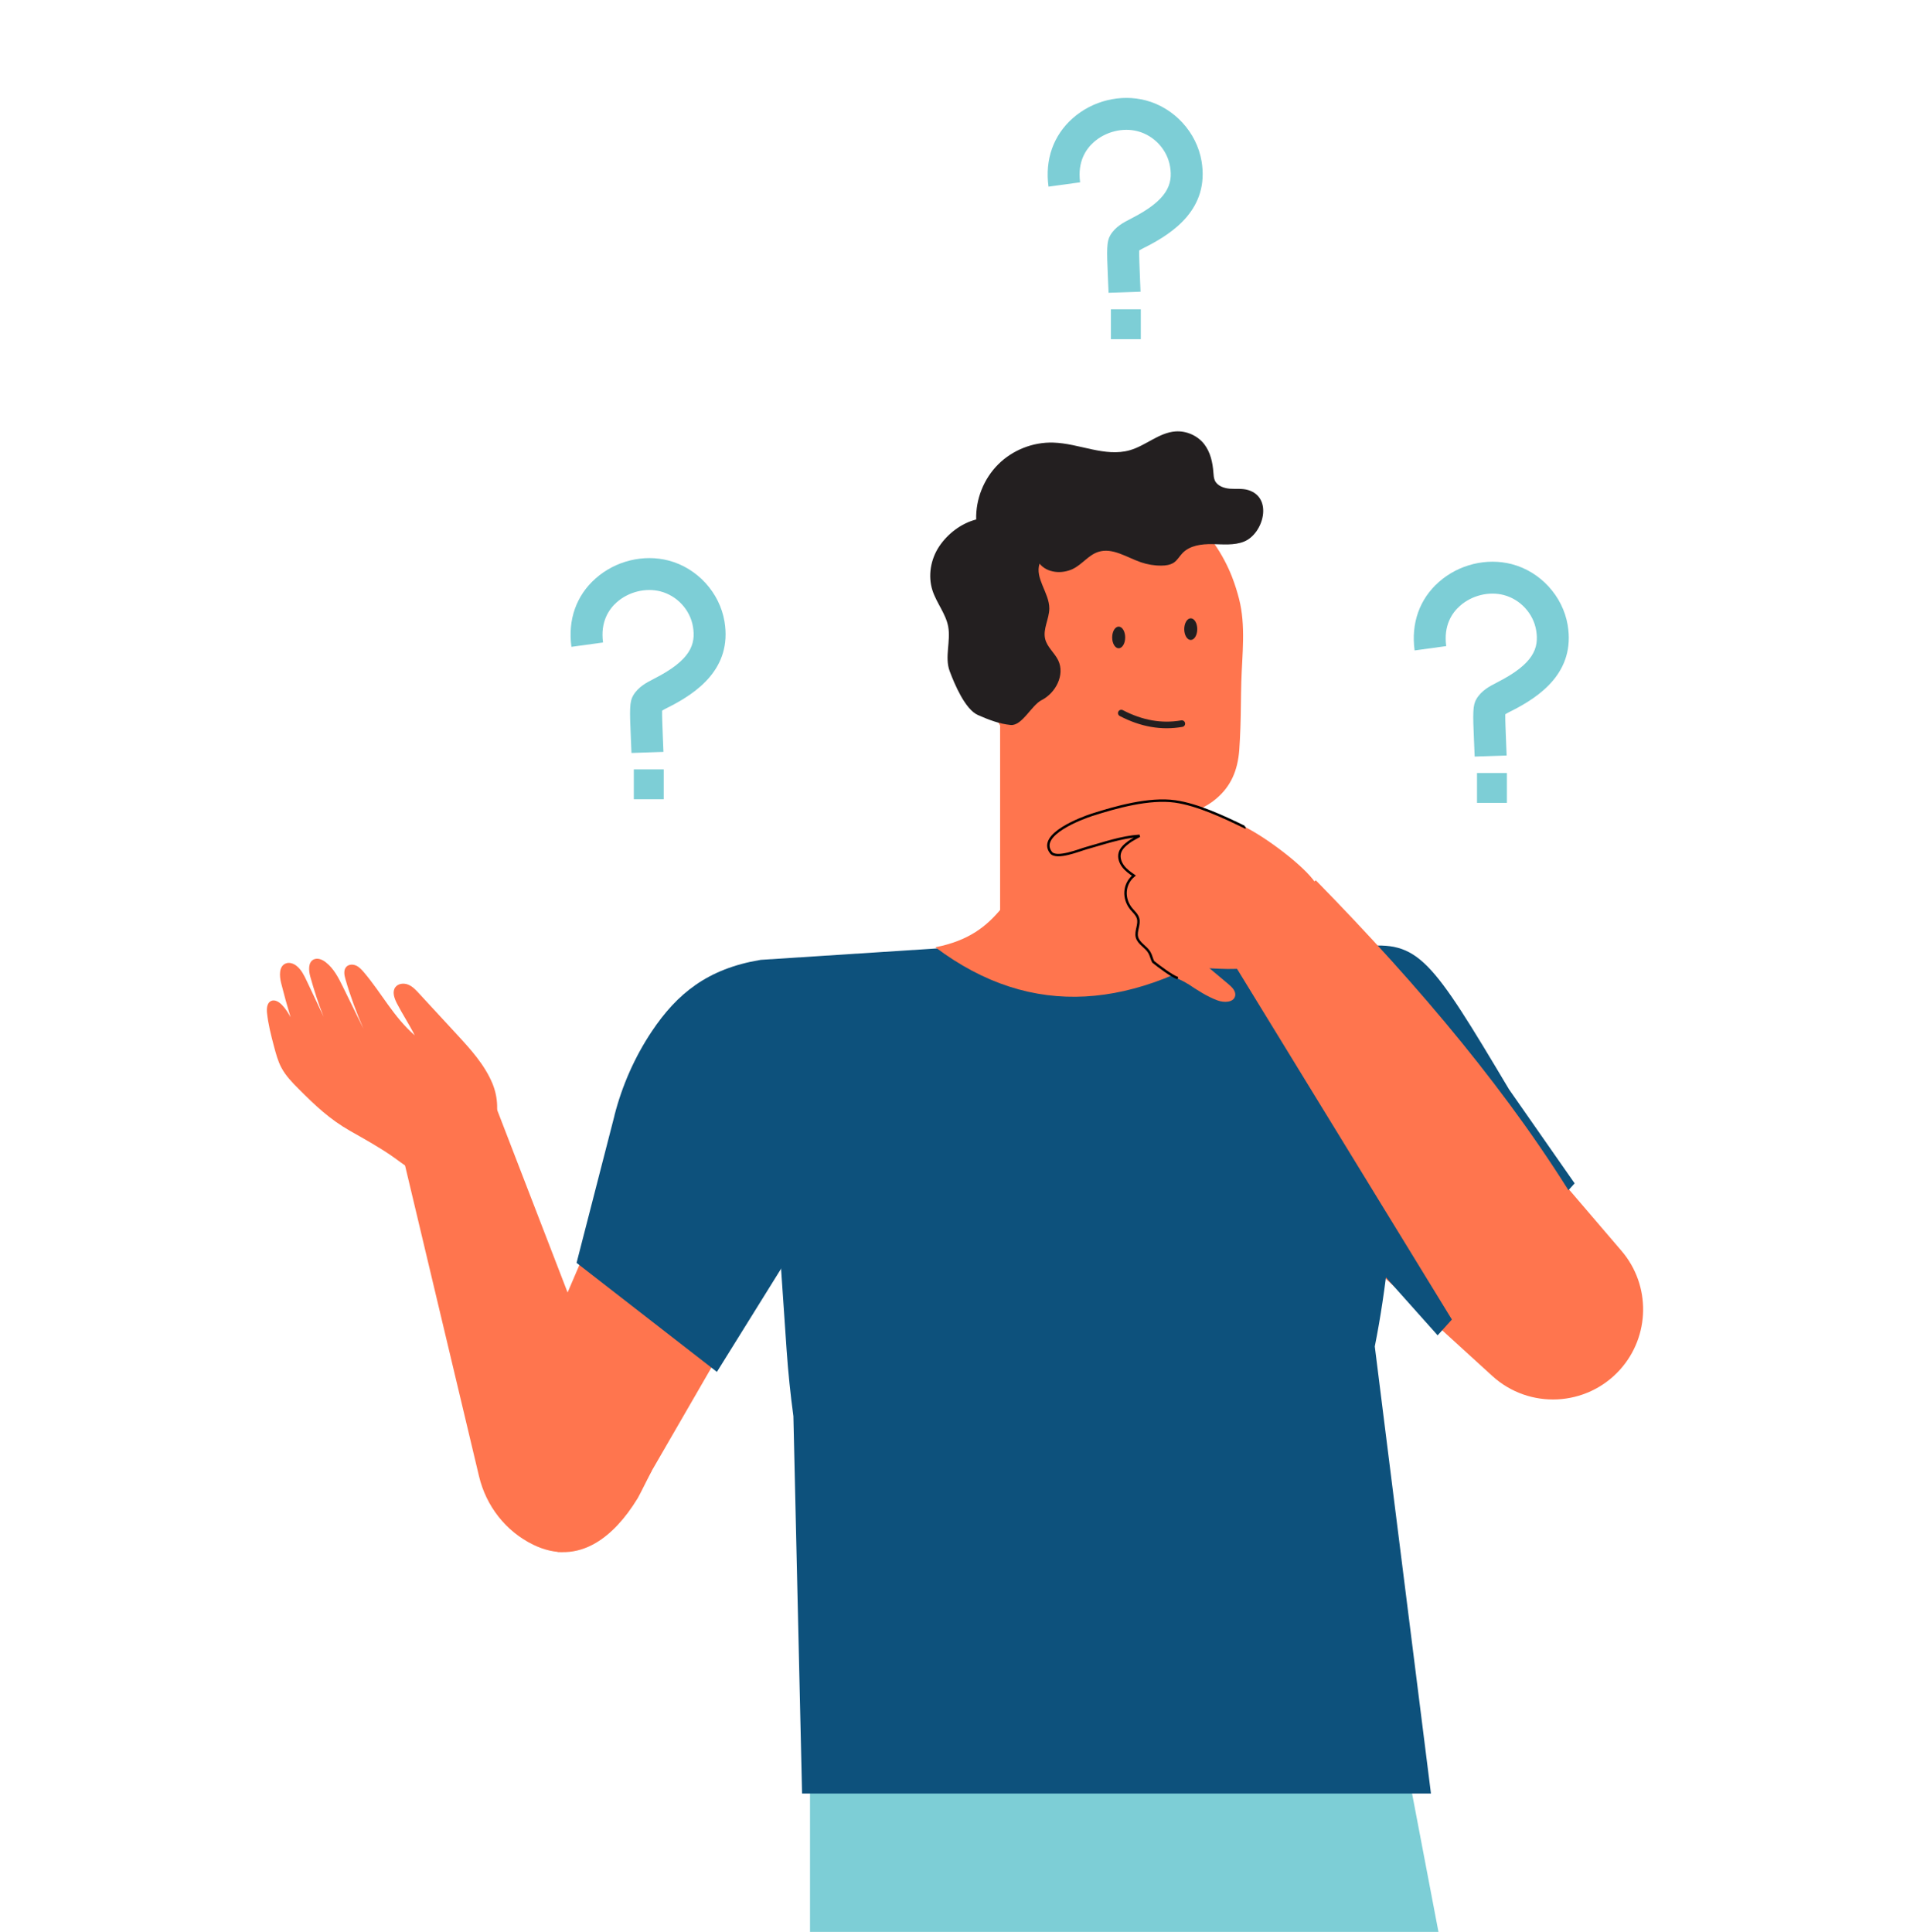 <?xml version="1.0" encoding="UTF-8"?>
<svg xmlns="http://www.w3.org/2000/svg" width="780" height="789" viewBox="0 0 780 789" fill="none">
  <g clip-path="url(#clip0_207_7276)">
    <path d="M587.432 789H330.791V724.94C331.16 719.743 571.943 707.764 571.943 707.764L587.432 789Z" fill="#7DCED6"></path>
    <path d="M201.788 460.186C203.558 454.583 203.521 448.428 201.124 442.567C197.915 434.827 192.162 428.524 186.483 422.369C181.357 416.803 176.23 411.238 171.104 405.709C169.814 404.308 168.449 402.834 166.679 402.134C164.909 401.397 162.585 401.655 161.442 403.203C160.077 405.046 160.999 407.626 162.032 409.69C164.319 414.15 167.121 418.351 169.371 422.848C160.668 415.255 155.947 405.746 148.608 397.084C147.686 396.015 146.727 394.946 145.436 394.357C144.146 393.767 142.486 393.804 141.49 394.799C140.2 396.089 140.568 398.227 141.085 399.959C142.966 406.52 145.621 413.781 148.387 420.047C145.658 414.444 142.892 408.879 140.163 403.276C138.319 399.517 136.401 395.647 133.119 393.067C131.717 391.924 129.763 391.076 128.103 391.85C125.743 393.03 126.038 396.421 126.739 398.964C128.288 404.456 130.021 409.948 132.16 415.218C129.874 410.353 127.587 405.488 125.264 400.622C124.194 398.337 123.051 396.015 121.096 394.467C119.842 393.472 118.109 392.882 116.634 393.509C113.868 394.651 114.089 398.558 114.79 401.433C115.97 406.151 117.261 410.795 118.662 415.44C117.703 413.633 116.597 411.938 115.159 410.427C113.979 409.21 112.245 408.105 110.696 408.805C109.037 409.579 108.852 411.827 109.037 413.634C109.516 418.278 110.696 422.811 111.877 427.308C112.688 430.294 113.462 433.353 114.937 436.08C116.708 439.398 119.363 442.125 122.018 444.779C128.657 451.45 134.742 457.2 142.929 461.844C148.645 465.088 154.398 468.258 159.819 471.98C164.761 475.371 170.182 480.421 176.489 480.126C188.511 479.573 198.432 470.911 201.788 460.186Z" fill="#FF754E"></path>
    <path d="M314.416 517.206L259.577 612.08L257.438 615.802C257.438 615.802 257.438 615.839 257.401 615.876C246.08 628.371 236.897 633.937 227.751 633.826L199.317 603.786L229.336 533.608L240.953 506.48C252.054 478.505 267.986 463.319 287.568 457.532L314.453 517.206H314.416Z" fill="#FF754E"></path>
    <path d="M568.034 398.706C589.165 403.129 603.253 425.207 620.439 462.066L662.186 510.866C674.208 524.909 673.913 545.661 661.559 559.409C647.877 574.558 624.496 575.7 609.412 561.952L538.125 496.934L568.071 398.743L568.034 398.706Z" fill="#FF754E"></path>
    <path d="M584.371 732.496H327.545L324.005 578.391C322.788 569.434 321.866 560.441 321.239 551.411L310.36 392.035L389.908 386.875L515.555 382.378L569.324 386.875C571.869 446.401 570.91 502.463 561.432 549.899L566.89 593.466L571.242 628.113L584.371 732.533V732.496Z" fill="#0D517C"></path>
    <path d="M250.947 455.578L235.458 515.768L292.768 560.293L346.907 473.234L310.323 392.071C289.044 395.683 276.542 405.709 266.179 421.226C259.171 431.731 254.045 443.378 250.911 455.615L250.947 455.578Z" fill="#0D517C"></path>
    <path d="M556.454 386.543L536.834 489.046L587.1 545.366L643.046 483.296L616.271 444.927C584.371 391.408 579.429 384.11 556.417 386.58L556.454 386.543Z" fill="#0D517C"></path>
    <path d="M506.556 297.124C506.446 300.257 506.298 303.353 506.077 306.449C505.413 314.595 502.758 321.119 496.525 326.316C488.818 332.803 478.233 334.13 468.682 332.877C445.706 329.891 419.706 317.617 408.421 296.35C395.255 271.581 387.474 237.413 408.016 214.119C438.072 179.988 487.896 196.353 503.237 235.865C503.237 235.939 503.311 236.013 503.311 236.086C504.381 238.888 505.266 241.726 506.003 244.601C508.806 255.584 507.257 267.195 506.925 278.437C506.741 284.666 506.778 290.895 506.556 297.124Z" fill="#FF754E"></path>
    <path d="M456.843 264.763C458.31 264.763 459.499 262.783 459.499 260.34C459.499 257.897 458.31 255.917 456.843 255.917C455.377 255.917 454.188 257.897 454.188 260.34C454.188 262.783 455.377 264.763 456.843 264.763Z" fill="#231F20"></path>
    <path d="M486.273 261.371C487.739 261.371 488.928 259.391 488.928 256.948C488.928 254.506 487.739 252.525 486.273 252.525C484.806 252.525 483.617 254.506 483.617 256.948C483.617 259.391 484.806 261.371 486.273 261.371Z" fill="#231F20"></path>
    <path d="M425.422 285.919C431.175 282.934 434.937 275.599 432.171 269.739C430.696 266.642 427.635 264.32 426.824 260.966C425.828 256.875 428.483 252.747 428.52 248.508C428.52 242.132 422.546 236.234 424.537 230.189C427.598 234.023 433.573 234.502 438.035 232.401C441.87 230.595 444.489 226.688 448.509 225.398C454.299 223.518 460.125 227.646 465.915 229.637C468.608 230.558 471.447 231.037 474.287 231C476.057 231 477.938 230.742 479.413 229.747C480.851 228.752 481.7 227.13 482.917 225.877C485.941 222.744 490.735 222.154 495.087 222.228C499.439 222.302 503.975 222.818 508.031 221.196C515.923 218.026 520.017 203.32 509.765 200.15C507.367 199.413 504.823 199.781 502.315 199.597C499.844 199.413 497.078 198.454 496.083 196.169C495.677 195.174 495.603 194.105 495.529 193.036C495.234 188.908 494.312 184.669 491.768 181.389C489.039 177.887 484.502 175.897 480.077 176.192C473.328 176.671 467.944 181.979 461.453 183.858C451.274 186.807 440.69 181.057 430.106 180.762C421.808 180.504 413.473 183.822 407.61 189.682C401.746 195.543 398.427 203.873 398.648 212.166C392.563 213.714 386.994 217.989 383.528 223.186C380.061 228.42 378.881 235.165 380.799 241.136C382.458 246.26 386.22 250.609 387.216 255.88C388.322 261.888 385.704 268.338 387.806 274.051C389.797 279.395 394.149 289.753 399.386 292.038C403.664 293.918 408.089 295.65 412.736 296.092C417.383 296.535 421.218 288.057 425.385 285.919H425.422Z" fill="#231F20"></path>
    <path d="M507.626 382.378C463.703 412.122 421.624 416.693 381.979 386.874C395.772 384.184 402.815 378.25 408.421 371.652V296.424L479.118 326.574V334.499L479.229 352.449L479.303 373.827C487.305 380.019 497.115 382.083 507.626 382.415V382.378Z" fill="#FF754E"></path>
    <path d="M266.105 600.764C265.404 602.054 261.237 610.532 260.499 611.748C260.499 611.748 260.499 611.785 260.462 611.822C255.299 620.299 249.546 626.454 243.387 630.103C235.421 634.821 226.718 635.264 217.756 630.877C206.545 625.422 198.505 615.065 195.629 602.939L166.9 482.227L164.614 472.644L164.54 472.349L160.114 453.773L198.948 442.752L201.898 450.382L232.434 529.517L266.142 600.727L266.105 600.764Z" fill="#FF754E"></path>
    <path d="M482.622 295.539C474.398 296.976 466.174 295.539 457.913 291.227" stroke="#231F20" stroke-width="2.7" stroke-linecap="round" stroke-linejoin="round"></path>
    <path d="M603.696 556.497L499.328 386.137L537.35 359.525C580.13 403.203 617.415 447.691 645.148 493.616C653.925 504.526 657.355 518.754 654.109 532.391C649.241 552.995 632.461 561.104 603.659 556.534L603.696 556.497Z" fill="#FF754E"></path>
    <path d="M485.019 401.765C488.891 404.345 492.837 406.962 497.226 408.584C499.881 409.579 503.864 409.468 504.417 406.704C504.786 404.824 503.163 403.166 501.688 401.949C495.824 397.01 489.924 392.108 484.06 387.169C482.585 385.916 481.036 384.663 479.155 384.22C474.471 383.115 469.124 387.943 471.374 392.698C473.808 397.784 480.63 398.89 484.982 401.802L485.019 401.765Z" fill="#FF754E"></path>
    <path d="M508.179 337.742C499.881 333.688 489.039 328.601 479.893 327.311C469.272 325.837 455.884 329.597 445.853 332.803C442.129 334.02 423.542 340.802 429.184 348.173C431.397 351.085 440.912 347.141 443.604 346.404C450.869 344.377 457.728 341.907 465.362 341.354C463.666 342.35 462.486 342.829 460.937 343.971C459.351 345.151 457.765 346.551 457.286 348.431C456.806 350.311 457.507 352.301 458.687 353.849C459.867 355.397 461.453 356.503 463.039 357.609C458.798 361.111 458.613 367.045 461.969 371.173C463.002 372.426 464.33 373.532 464.772 375.117C465.473 377.586 463.666 380.24 464.293 382.71C464.957 385.363 468.018 386.653 469.382 389.012C470.083 390.192 470.304 391.592 470.931 392.809C474.213 398.964 479.966 395.684 484.908 395.389C493.796 394.873 502.315 396.753 511.277 394.947C524.701 392.256 548.23 376.96 537.092 360.41C532.445 353.518 516.846 341.87 508.179 337.632V337.742Z" fill="#FF754E"></path>
    <path d="M508.179 337.632V337.742C499.881 333.688 489.039 328.601 479.893 327.311C469.272 325.837 455.884 329.597 445.853 332.803C442.129 334.02 423.542 340.802 429.184 348.173C431.397 351.085 440.912 347.141 443.604 346.404C450.869 344.377 457.728 341.907 465.362 341.354C463.666 342.35 462.486 342.829 460.937 343.971C459.351 345.151 457.765 346.551 457.286 348.431C456.806 350.311 457.507 352.301 458.687 353.849C459.867 355.397 461.453 356.503 463.039 357.609C458.798 361.111 458.613 367.045 461.969 371.173C463.002 372.426 464.33 373.532 464.772 375.117C465.473 377.586 463.666 380.24 464.293 382.71C464.957 385.363 468.018 386.653 469.382 389.012C470.083 390.192 470.304 391.592 470.931 392.809C473.287 394.706 478.6 398.7 481 399.5" stroke="black"></path>
    <path d="M602.221 308.992C602.147 306.928 602.073 304.827 601.963 302.8C601.446 291.189 601.409 288.02 602.958 285.44C605.06 281.938 608.49 280.206 610.998 278.916L611.477 278.658C626.303 271.102 628.552 264.725 627.335 257.427C626.192 250.571 620.881 244.785 614.096 243.015C608.048 241.431 601.041 243.163 596.209 247.438C593.001 250.277 589.461 255.4 590.604 263.877L577.696 265.647C576.184 254.589 579.688 244.674 587.58 237.708C595.693 230.52 607.126 227.719 617.415 230.41C629.069 233.469 638.215 243.458 640.206 255.289C643.415 274.603 628.737 284.518 617.415 290.268L616.899 290.526C616.272 290.858 615.35 291.3 614.723 291.705C614.686 294.064 614.87 298.672 615.018 302.21C615.091 304.274 615.202 306.449 615.276 308.55L602.258 308.992H602.221Z" fill="#7DCED6"></path>
    <path d="M615.386 315.7H603.179V327.9H615.386V315.7Z" fill="#7DCED6"></path>
    <path d="M257.881 307.518C257.807 305.454 257.733 303.353 257.623 301.326C257.106 289.716 257.069 286.546 258.618 283.966C260.721 280.464 264.15 278.732 266.658 277.442L267.137 277.184C281.963 269.628 284.212 263.251 282.995 255.953C281.852 249.098 276.542 243.311 269.756 241.542C263.708 239.957 256.701 241.689 251.87 245.965C248.661 248.803 245.121 253.926 246.264 262.404L233.356 264.173C231.844 253.115 235.348 243.2 243.24 236.234C251.353 229.047 262.786 226.246 273.075 228.936C284.729 231.995 293.875 241.984 295.866 253.816C299.075 273.129 284.397 283.044 273.075 288.794L272.559 289.052C271.932 289.384 271.01 289.826 270.383 290.232C270.346 292.591 270.53 297.198 270.678 300.736C270.752 302.801 270.862 304.975 270.936 307.076L257.918 307.518H257.881Z" fill="#7DCED6"></path>
    <path d="M271.047 314.227H258.84V326.427H271.047V314.227Z" fill="#7DCED6"></path>
    <path d="M452.713 119.577C452.639 117.513 452.565 115.412 452.455 113.385C451.938 101.774 451.902 98.605 453.45 96.025C455.553 92.523 458.982 90.791 461.49 89.501L461.97 89.243C476.795 81.686 479.045 75.31 477.827 68.012C476.684 61.156 471.374 55.37 464.588 53.6C458.54 52.016 451.533 53.748 446.702 58.023C443.493 60.861 439.953 65.985 441.096 74.462L428.188 76.231C426.676 65.174 430.18 55.259 438.072 48.293C446.185 41.105 457.618 38.304 467.907 40.995C479.561 44.054 488.707 54.043 490.698 65.874C493.907 85.188 479.229 95.103 467.907 100.853L467.391 101.111C466.764 101.443 465.842 101.885 465.215 102.29C465.178 104.649 465.362 109.257 465.51 112.795C465.584 114.859 465.694 117.034 465.768 119.135L452.75 119.577H452.713Z" fill="#7DCED6"></path>
    <path d="M465.879 126.322H453.672V138.522H465.879V126.322Z" fill="#7DCED6"></path>
  </g>
  <defs>
    <clipPath id="clip0_207_7276">
      <rect width="562" height="749" fill="white" transform="translate(109 40)"></rect>
    </clipPath>
  </defs>
</svg>
